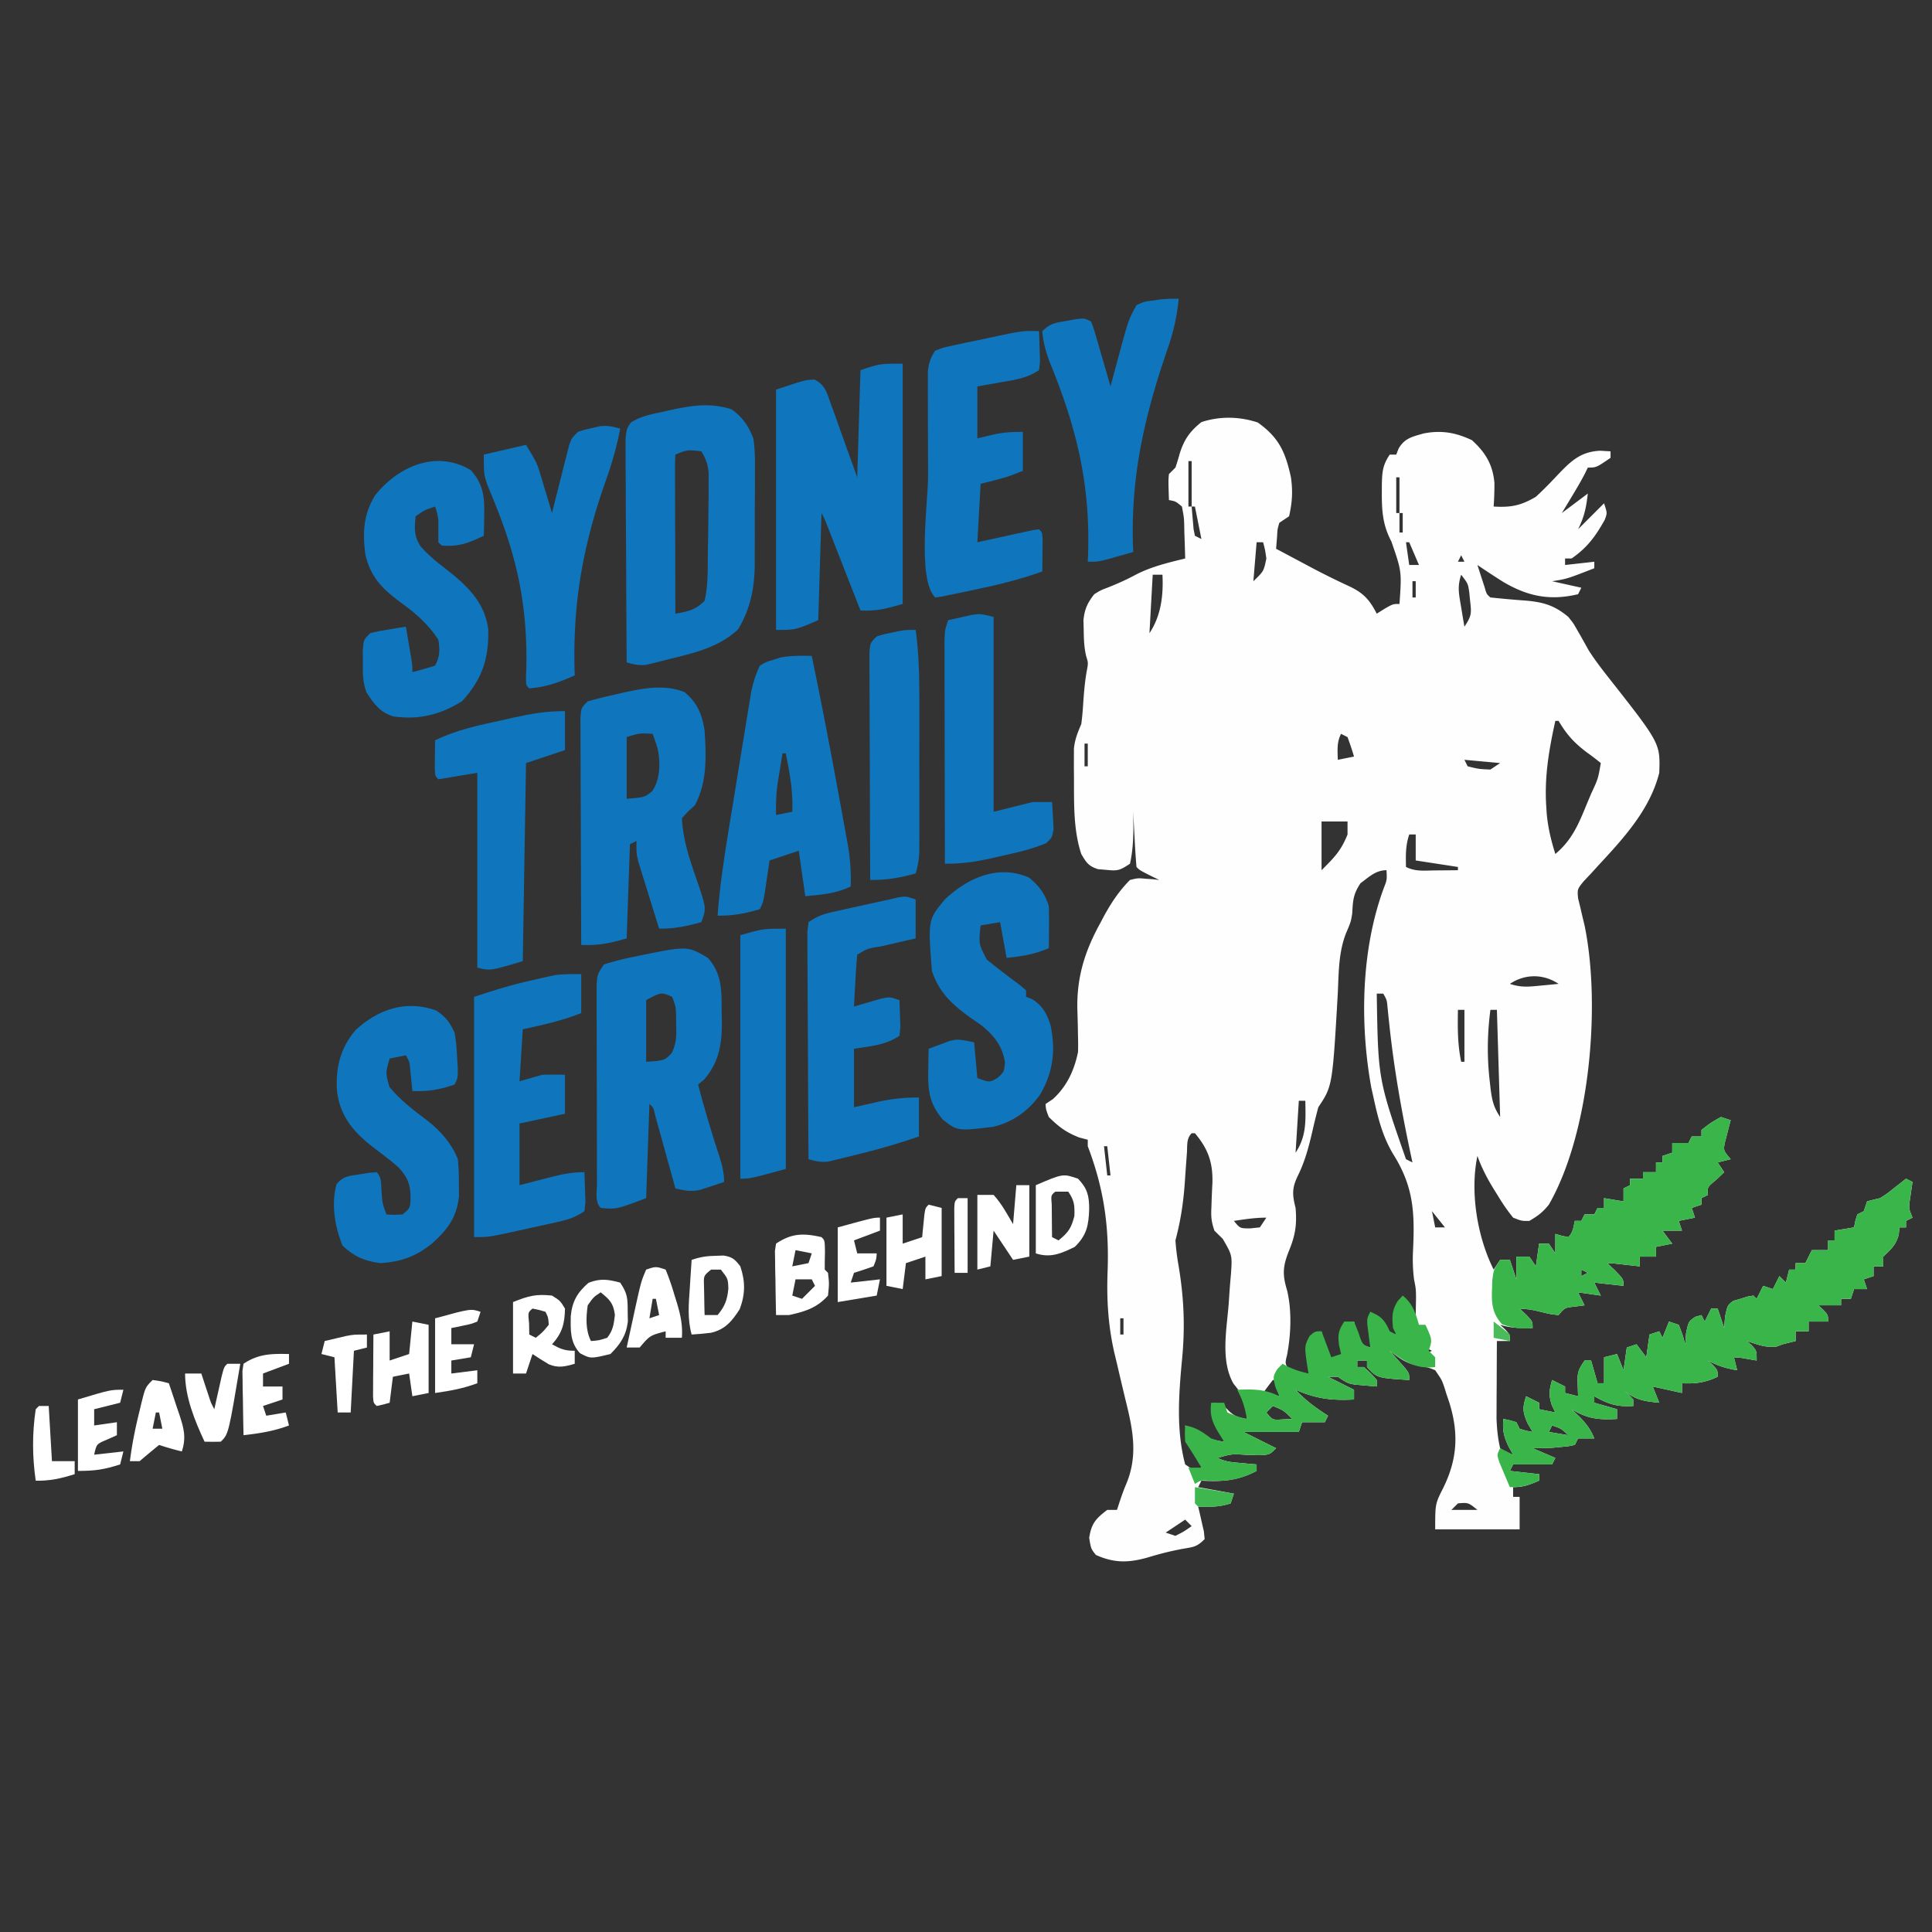 <?xml version="1.0" encoding="UTF-8"?>
<svg data-bbox="10.186 92 578.814 388.858" height="595" width="595" xmlns="http://www.w3.org/2000/svg" data-type="color">
    <rect width="100%" height="100%" fill="#333333" stroke="none"/>
    <g>
        <path fill="#FEFEFE" d="M387.375 130.125c6.512 4.652 8.498 9.117 10.188 16.824.628 4.383.414 7.725-.563 12.051l-3 2c-.577 1.964-.577 1.964-.687 4.125L393 169l5.538 2.946q2.346 1.246 4.687 2.497a234 234 0 0 0 12.587 6.244c4.217 2.055 6.061 4.156 8.188 8.313l2.375-1.5C429 186 429 186 431 186c.704-9.985.704-9.985-2.5-19.25-2.714-5.136-2.965-9.557-2.937-15.25l.007-2.396c.1-3.843.257-5.844 2.43-9.104h2l.746-1.887c1.92-3.235 4.258-3.616 7.746-4.636 5.465-1.039 9.823-.272 14.82 2.085 4.157 3.77 6.43 7.521 6.93 13.18A95 95 0 0 1 460 156c5.344.32 8.4-.287 13-3 2.43-2.237 4.686-4.565 6.943-6.973 4.024-4.2 6.945-6.923 12.87-7.214L496 139v2c-4.385 3-4.385 3-7 3l-.805 1.672c-1.334 2.598-2.808 5.08-4.32 7.578l-1.633 2.703L481 158l8-6c-.494 4.278-1.048 7.096-3 11l8-8c1 3 1 3 .215 5.086-2.832 5.074-5.407 8.602-10.215 11.914h-2v2l9-1v2c-8.429 3.286-8.429 3.286-13 4l9 2-1 2c-8.68 2.061-15.451.668-23.004-3.762-2.7-1.7-5.36-3.44-7.996-5.238q.714 2.22 1.438 4.438l.808 2.496c.576 2.028.576 2.028 1.754 3.066 3.705.382 7.408.721 11.123.986 5.3.49 8.677 1.486 12.877 5.014 1.574 1.965 1.574 1.965 2.688 3.938l1.136 1.964q1.217 2.17 2.426 4.344c1.94 3.052 4.098 5.84 6.333 8.68C511.329 228.945 511.329 228.945 511 238c-2.854 11.398-11.118 20.317-18.922 28.71L490 269l-2.309 2.45c-1.94 2.413-1.94 2.413-1.68 5.234.224.908.447 1.817.676 2.753l.637 2.747L488 285c5.058 24.484 1.703 63.89-11 86-1.918 2.374-3.299 3.401-6 5-2.398.035-2.398.035-5-1a57 57 0 0 1-4.687-6.75l-1.182-1.883c-2.07-3.355-3.8-6.638-5.131-10.367-2.318 11.083-.072 24.857 5 35l2-3h3l2 6v-7h4l2 3 1-7h3l2 3v-6l1.938.563L483 381c1.448-1.448 1.557-3.04 2-5h2l1-2h3l1-2h2v-3l6 1v-4l2-1v-2h4v-2h4v-3h2v-2l3-1v-3h5l1-2h3v-2c2.813-2.187 2.813-2.187 6-4l3 1-.508 1.863-.617 2.45-.633 2.425c-.516 2.544-.516 2.544 1.758 5.262l-4 1 2 3-2.5 2.375c-2.73 2.262-2.73 2.262-2.5 4.625l-2 1v2l-3 1 1 3-5 1 1 3h-6l3 4-5 1v3h-5v3l-1.934-.219-2.503-.281-2.497-.281c-1.53-.164-1.53-.164-3.066-.219l2.5 2.375C500 394 500 394 500 396l-9-1 2 4-7-1 2 4-2.875.375c-3.212.342-3.212.342-5.125 2.625-2.312-.242-2.312-.242-5-.875-3.469-.838-3.469-.838-7-1.125l2 1.875c2 2.125 2 2.125 2 4.125-3.522.08-6.62.04-10-1l1.5 1.375C465 411 465 411 465 413h-4c-.03 4.375-.047 8.75-.062 13.125l-.026 3.75-.01 3.633-.016 3.332c.114 3.162.398 6.077 1.114 9.16 1.952 1.436 1.952 1.436 4 2l-1.5-2.687c-1.444-3.189-1.802-4.895-1.5-8.313 1.938.375 1.938.375 4 1l1 2c2.025.652 2.025.652 4 1l-1.562-2.687c-1.525-3.513-1.587-4.76-.438-8.313l4 2v2l5 1-1.062-2.187c-1.042-3.125-.829-4.695.062-7.813l4 2v2l4 1-.125-3.812c-.114-3.479.066-4.1 2.125-7.188h2l2 7h2v-8l4-1 2 5 1-7 3-1 3 4 1-7 3-1 1 2 2-5 3 1c1.188 3.063 1.188 3.063 2 6l.25-3.375c.75-3.625.75-3.625 2.813-5.062L524 405l1 2 2-4h2l2 6 .25-3.375c.75-3.625.75-3.625 2.563-5L536 400l2.188-.687L540 399l1 1 2-4 3 1 2-4 2 2 1-4h2v-2h3l2-4h5v-3h2v-3l6-1 .375-1.937L572 374l2-1 1-3a93 93 0 0 1 4-1c2.177-1.392 2.177-1.392 4.25-3.062l2.14-1.66L587 363l2 1-.879 5.957c-.26 2.246-.26 2.246.879 5.043l-2 1v2h-2l-.25 2.25c-.894 3.28-2.349 4.426-4.75 6.75v3h-3v3l-3 1 1 3h-4l-1 3h-3v2h-7l1.5 1.375C563 405 563 405 563 407h-6v3h-4v3l-4 1-1.812.688c-3.329.475-6.039-.658-9.188-1.688l1.5 1.313C541 416 541 416 541 419l-2.937-.5c-2.023-.36-2.023-.36-4.063-.5l1 4c-3.344-.557-6.033-1.352-9-3l1.5 1.375C529 422 529 422 529 424c-3.83 1.802-6.781 2.196-11 2v3l-9-2 2 5c-4.557-.438-7.577-.85-11-4 1.5 1.375 1.5 1.375 3 3v2c-4.877.348-7.77-.583-12-3v2l7 2v3c-5.673.293-8.99.006-14-3l2.375 2.25c2.19 2.294 3.452 3.872 4.625 6.75h-5l-1 2c-1.926.414-1.926.414-4.312.625l-2.364.227c-2.104.134-4.215.148-6.324.148l7 3-1 2h-12l-1 2 9 1v2c-2.906 1.257-4.796 2-8 2v3h2v10h-26c0-7.847 0-7.847 2.438-12.687 4.457-8.979 4.88-17.1 1.804-26.703l-.742-2.173-.662-2.13c-.782-2.31-.782-2.31-2.838-5.307-2.031-.898-3.836-1.309-6.031-1.616-3.236-.63-5.362-2.429-7.969-4.384l1.313 1.46c.556.633 1.113 1.264 1.687 1.915l1.688 1.898C434 423 434 423 434 425c-9.883-.612-9.883-.612-13-4v-2h-3v2h2c2.125 1.875 2.125 1.875 4 4v2a340 340 0 0 1-4.312-.375c-.801-.07-1.602-.14-2.426-.21C415 426 415 426 412 424h-3l8 4v3c-6.802.376-11.757-.225-18-3 3.023 3.255 6.257 5.618 10 8l-1 2h-7l-1 3h-17l10 5c-2 2-2 2-5.187 2.16l-3.813-.098c-4.664-.314-4.664-.314-9 .938 2.434 1.217 4.418 1.32 7.125 1.563l2.758.253L387 451v2c-5.825 3.039-10.482 3.354-17 3l-1 2 11 2-1 3c-3.473 1.158-6.36 1.069-10 1l.508 2.117.617 2.758.633 2.742L371 474c-2.327 2.327-3.266 2.405-6.437 2.938-3.834.685-7.466 1.607-11.188 2.75-5.844 1.628-10.219 1.732-15.875-.813-1.5-1.875-1.5-1.875-2.062-5.25.694-4.479 2.01-5.9 5.562-8.625h3l.813-2.5c.612-1.806 1.235-3.612 1.988-5.363 3.722-8.803 2.13-16.726-.113-25.762-.916-3.787-1.808-7.58-2.688-11.375l-.844-3.502c-1.918-8.558-2.372-16.42-2.04-25.167.485-13.779-1.183-25.382-6.116-38.331v-2l-2.625-.687c-4.092-1.592-6.238-3.249-9.375-6.313-.875-2.312-.875-2.312-1-4l2.25-1.5c4.303-3.912 6.579-8.826 7.75-14.5a84 84 0 0 0-.008-4.852l-.05-2.832a668 668 0 0 0-.157-5.812c-.147-9.796 2.388-17.74 7.09-26.254l.988-1.879c2.295-4.24 4.736-7.933 8.137-11.371 2.457-.586 2.457-.586 4.813-.375l2.394.164L357 271l-2.937-1.437C351 268 351 268 350 267a254 254 0 0 1-.562-8.562l-.131-2.444A1763 1763 0 0 1 349 250c.01.62.02 1.238.032 1.876.067 4.793.023 9.424-1.032 14.124-3.236 2.158-3.836 2.254-7.5 1.875l-2.344-.195c-2.893-.912-3.657-2.076-5.156-4.68-2.519-7.61-2.204-16.017-2.25-23.937l-.028-3.053.012-2.912.007-2.61c.29-2.79 1.162-4.917 2.259-7.488.258-1.95.443-3.911.563-5.875.23-3.412.486-6.754 1.062-10.125.538-2.822.538-2.822-.086-4.816-.677-2.744-.746-5.297-.789-8.121l-.078-3.09c.381-3.456 1.204-5.236 3.328-7.973 1.98-1.223 1.98-1.223 4.188-2.062 3.004-1.2 5.846-2.454 8.687-4 4.794-2.456 9.913-3.673 15.125-4.938-.06-2.627-.147-5.25-.25-7.875l-.043-2.262c-.067-2.434-.067-2.434-.707-5.863-1.906-1.603-1.906-1.603-4-2-.195-6.055-.195-6.055 0-8l2-2a75 75 0 0 0 1.313-4.312c1.37-4.32 3.087-6.808 6.687-9.688 5.637-1.879 11.758-1.747 17.375.125M366 142v14h1v-14zm64 5v11h1v-11zm-63 9q.172 2.22.375 4.438c.07.823.14 1.647.21 2.496L368 165l2 1-2-10zm64 2v6h1v-6zm1 6 1 3Zm-45 3-1 12c3.201-3.075 3.201-3.075 4-7-.386-2.681-.386-2.681-1-5zm46 0 1 7h3l-3-7zm17 4-1 2h2zm-95 6-1 18c3.568-5.352 4.327-11.63 4-18zm95 0c-1.226 3.678-.703 5.882-.062 9.688l.59 3.574L451 193c2.257-3.385 2.188-4.126 1.75-8l-.266-2.625c-.38-2.628-.38-2.628-2.484-5.375m-15 2v5h1v-5zm-16 9 1 2Zm-82 1 1 2Zm84 2 1 2Zm1 2 1 2Zm-69 2 1 2Zm126 27c-1.941 8.763-3.381 17.124-2.812 26.125l.128 2.076c.371 4.504 1.332 8.516 2.684 12.799 5.223-4.351 7.282-9.477 9.813-15.687l1.232-2.917c2.123-4.55 2.123-4.55 2.955-9.396a76 76 0 0 0-4.25-3.25c-3.926-2.945-6.29-5.547-8.75-9.75zm-64 1 1 2Zm-2 3c-1.354 2.709-1.065 5.01-1 8l5-1a101 101 0 0 0-2-6zm4 0 1 2Zm-82 1 1 2Zm-1 2v7h1v-7zm117 5 1 2c3.391.842 3.391.842 7 1l3-2zm-72 12 4 1Zm28 7v15c4.044-4.044 5.972-5.983 8-11v-4zm27 4c-1.158 3.473-1.069 6.36-1 10 3.003 1.502 5.79 1.093 9.125 1.063l3.883-.028L449 268v-1l-13-2v-8zm-15 15c-2.293 3.44-2.335 5.36-2.559 9.355C416 284 416 284 414.527 287.43c-2.322 5.947-2.23 12.198-2.527 18.507-1.647 28.533-1.647 28.533-6 35.063a196 196 0 0 0-1.875 7.625c-1.107 4.743-2.265 9.11-4.437 13.5-1.811 3.727-1.73 5.791-.688 9.875.448 5.286-.09 8.53-2.125 13.438-1.86 4.746-1.928 7.244-.465 12.039 1.469 6.282 1.163 13.483-.027 19.796-.713 2.839-.713 2.839 1.305 5.164 2.156 1.852 2.156 1.852 4.457 1.16L404 423l-.36-1.828c-.393-2.438-.687-4.701-.64-7.172 1.938-2.562 1.938-2.562 4-4l.375 2.813c.44 3.326.44 3.326 2.625 6.187l4-1-.562-3.312C413 411 413 411 414 408l3-1 .813 3.438L419 414l3 1v-11c2.335 2.257 4.187 4.28 6 7h2l-.187-3.812c-.021-3.91-.021-3.91 1.687-6.188l1.5-1 2 5h1l.063-3.562.035-2.004c-.05-2.556-.05-2.556-.63-5.524-.383-3.205-.446-5.903-.284-9.098.554-11.62.087-19.519-6.145-29.406-3.278-5.477-4.692-11.21-6.039-17.406l-.68-3.04c-3.582-19.775-3.134-42.628 3.875-61.534.962-2.475.962-2.475.805-5.426-3.332 0-5.38 2.09-8 4m48 11 4 1Zm-2 20c3.427 1.142 5.611.909 9.188.563l3.292-.31L480 303c-4.646-3.097-10.298-3.135-15 0m-41 3c.414 26.35.414 26.35 9 51l2 1-.411-1.898c-2.87-13.386-5.232-26.685-6.688-40.303l-.323-3.014-.268-2.66c-.204-2.174-.204-2.174-1.31-4.125zm25 5c-.097 5.447-.129 10.639 1 16h1v-16zm10 0c-.972 7.552-1.066 14.581-.187 22.125l.249 2.224c.458 3.558.916 5.618 2.938 8.651l-1-33zm-11 20 1 2Zm1 3 1 3Zm1 3 1 4Zm-50 2-1 16c3.427-5.14 3.102-10.008 3-16zm51 5 1 2Zm-84 5c-1.668 1.668-1.306 3.772-1.465 6.066l-.236 3.163q-.234 3.292-.461 6.585c-.45 5.975-1.298 11.405-2.838 17.186a75 75 0 0 0 1 8c1.655 9.987 2.009 18.943 1 29-.985 10.69-1.793 21.497 1 32l3 2 2-1c-.444-2.487-.936-3.917-2.5-5.937-1.717-2.362-2.102-4.2-2.5-7.063l3.188 1.938c2.92 1.68 5.43 2.652 8.812 3.062-.613-2.962-1.254-4.38-3-7-.125-2.687-.125-2.687 0-5 3 1 3 1 4.438 2.5 1.814 1.742 3.118 2.079 5.562 2.5v-2l2-1h-2l-.75-2.062c-1.167-3.058-1.167-3.058-3.375-5.813-4.076-7.107-2.05-16.902-1.46-24.781l.196-2.959q.198-2.901.472-5.795c.421-6.01.421-6.01-2.509-11.055L374 379c-.947-2.842-1.07-4.263-.922-7.168l.078-2.459q.093-2.532.235-5.062c.158-6.298-1.303-10.454-5.391-15.311zm-27 4 1 9h1l-1-9zm58 3 1 2Zm43 17 1 5h3zm-61 3c1.887 2.307 1.887 2.307 5 2.313l3-.313 2-3c-3.411 0-6.63.491-10 1m105 7 1 2Zm-140 3 1 2Zm135 2 1 2Zm7 3v2l2-1zm-46 8 1 3Zm1 4 1 4Zm-6 2 1 3Zm-91 1v5h1v-5zm98 1 1 4Zm82 3 1 3Zm-81 1 1 3Zm-98 1 1 4Zm91 2 2 3 2-1zm8 1 1 3Zm-98 2 1 3Zm99 2 1 2Zm-98 3 1 2Zm44 3a125 125 0 0 0-3 4l5 1-1-5zm0 8-2 2c1.898 2.35 1.898 2.35 5.125 2.125L398 437c-2.71-2.673-2.71-2.673-6-4m86 6-1 2 6 1c-2.263-2.079-2.263-2.079-5-3m-29 24-2 2h8c-2.815-2.277-2.815-2.277-6-2m-84 5-6 4 3 1c2.677-1.372 2.677-1.372 5-3z" data-color="1"/>
        <path fill="#0F75BC" d="M278 112v74c-5.216 1.49-7.928 2.247-13 2l-.994-2.539a22166 22166 0 0 0-5.23-13.347l-2.272-5.794-1.38-3.523c-1.038-2.693-1.038-2.693-2.124-4.797l-1 33c-7 3-7 3-13 3v-74c9-3 9-3 11.882-3.09 3.325 1.711 3.77 4.076 5.013 7.531l1.315 3.561 1.603 4.56L264 147l1-33c6-2 6-2 13-2" data-color="2"/>
        <path fill="#0F75BC" d="M218 295c4.613 5.126 4.21 10.701 4.25 17.25l.063 2.488c.043 6.83-.907 12.512-5.5 17.762L215 334c1.897 7.279 4.041 14.454 6.374 21.604.936 2.92 1.626 5.309 1.626 8.396a303 303 0 0 1-4.687 1.563l-2.637.878c-2.942.615-4.781.223-7.676-.441l-.627-2.28a6804 6804 0 0 0-2.81-10.158l-.987-3.587-.947-3.409-.873-3.158c-.53-2.335-.53-2.335-1.756-3.408l-1 29c-9.239 3.465-9.239 3.465-14 3-1.877-1.877-1.138-5.084-1.145-7.583l-.01-2.085q-.013-3.428-.013-6.855l-.01-4.75q-.009-4.986-.007-9.972c0-4.263-.014-8.526-.031-12.789q-.015-4.907-.013-9.815 0-2.358-.013-4.715c-.01-2.198-.007-4.396 0-6.594l-.005-3.793C184 300 184 300 186 297a89 89 0 0 1 8.5-2.187l2.465-.524c14.78-2.992 14.78-2.992 21.035.711m-19 13v19c5.66-.388 5.66-.388 7.86-2.684 1.454-2.953 1.471-5.098 1.39-8.378-.015-1.043-.03-2.086-.047-3.16-.095-2.863-.095-2.863-1.203-5.778-3.362-1.48-3.362-1.48-8 1" data-color="2"/>
        <path fill="#0F75BC" d="M225.313 126.063c3.393 2.446 5.2 5.086 6.688 8.937.549 3.558.537 7.055.496 10.649l.004 3.066a713 713 0 0 1-.034 6.4c-.029 3.243-.02 6.485-.008 9.73q-.009 3.12-.025 6.241l.009 2.908c-.1 7.286-1.353 13.525-5.13 19.819-5.676 5.37-13.14 7.21-20.562 9l-2.68.693-2.586.639-2.321.574c-2.36.307-3.893-.088-6.163-.719q-.106-14.003-.156-28.007-.022-6.503-.07-13.004-.048-6.274-.06-12.547a720 720 0 0 0-.032-4.79 648 648 0 0 1-.023-6.702l-.02-3.855c.36-3.095.36-3.095 1.65-4.956 2.97-1.978 6.398-2.57 9.835-3.326l2.322-.522c6.608-1.419 12.261-2.347 18.866-.228M208.001 140a73 73 0 0 0-.114 4.612v2.973l.016 3.232.004 3.291q.01 5.227.031 10.455l.014 7.068q.016 8.685.048 17.37c3.78-.683 6.279-1.156 9-4 1.133-4.879.921-10.003 1-15l.063-3.283c.06-3.635.097-7.27.125-10.905l.04-3.62.003-3.423.012-3.075c-.246-2.729-.843-4.366-2.243-6.695-4.323-.503-4.323-.503-8 1" data-color="2"/>
        <path fill="#0F75BC" d="M210.875 213.188c3.944 3.364 5.33 6.797 6.125 11.813.495 7.883.834 15.858-3 23l-2.25 2.062-1.75 1.938c.397 7.15 2.653 13.483 5.004 20.197 2.515 7.516 2.515 7.516.996 11.803-4.548 1.233-8.281 2.054-13 2a2976 2976 0 0 1-3.5-11.25l-1.012-3.223-.957-3.106-.888-2.856C196 263 196 263 196 259l-2 1-1 29c-5.476 1.564-8.576 2.22-14 2q-.07-14.226-.104-28.45-.014-6.606-.047-13.21-.032-6.371-.039-12.741-.004-2.435-.021-4.869a964 964 0 0 1-.016-6.802l-.014-3.917C179 218 179 218 181 216a147 147 0 0 1 8.563-2.125l2.345-.55c6.256-1.386 12.899-2.644 18.967-.137M193 227.001v19c5.542-.474 5.542-.474 7.824-2.297 2.53-3.664 2.565-8.569 1.785-12.848-.467-1.64-1.029-3.252-1.609-4.856-4.14-.21-4.14-.21-8 1" data-color="2"/>
        <path fill="#39B54A" d="m587 363 2 1-.879 5.957c-.26 2.246-.26 2.246.879 5.043l-2 1v2h-2l-.25 2.25c-.894 3.28-2.349 4.426-4.75 6.75v3h-3v3l-3 1 1 3h-4l-1 3h-3v2h-7l1.5 1.375C563 405 563 405 563 407h-6v3h-4v3l-4 1-1.812.688c-3.329.475-6.039-.658-9.188-1.688l1.5 1.313C541 416 541 416 541 419l-2.937-.5c-2.023-.36-2.023-.36-4.063-.5l1 4c-3.344-.557-6.033-1.352-9-3l1.5 1.375C529 422 529 422 529 424c-3.83 1.802-6.781 2.196-11 2v3l-9-2 2 5c-4.557-.438-7.577-.85-11-4 1.5 1.375 1.5 1.375 3 3v2c-4.877.348-7.77-.583-12-3v2l7 2v3c-5.673.293-8.99.006-14-3l2.375 2.25c2.19 2.294 3.452 3.872 4.625 6.75h-5l-1 2c-1.926.414-1.926.414-4.312.625l-2.364.227c-2.104.134-4.215.148-6.324.148l7 3-1 2h-12l-1 2 9 1v2c-3.371 1.498-5.204 2-9 2a519 519 0 0 1-2.062-4.875l-1.16-2.742C461 448 461 448 462 446l4 2-1.5-2.687c-1.444-3.189-1.802-4.895-1.5-8.313 1.938.375 1.938.375 4 1l1 2c2.025.652 2.025.652 4 1l-1.562-2.687c-1.525-3.513-1.587-4.76-.438-8.313l4 2v2l5 1-1.062-2.187c-1.042-3.125-.829-4.695.062-7.813l4 2v2l4 1-.125-3.812c-.114-3.479.066-4.1 2.125-7.188h2l2 7h2v-8l4-1 2 5 1-7 3-1 3 4 1-7 3-1 1 2 2-5 3 1c1.188 3.063 1.188 3.063 2 6l.25-3.375c.75-3.625.75-3.625 2.813-5.062L524 405l1 2 2-4h2l2 6 .25-3.375c.75-3.625.75-3.625 2.563-5L536 400l2.188-.687L540 399l1 1 2-4 3 1 2-4 2 2 1-4h2v-2h3l2-4h5v-3h2v-3l6-1 .375-1.937L572 374l2-1 1-3a93 93 0 0 1 4-1c2.177-1.392 2.177-1.392 4.25-3.062l2.14-1.66zm-62 47 1 3Zm-47 29-1 2 6 1c-2.263-2.079-2.263-2.079-5-3" data-color="3"/>
        <path fill="#0F75BC" d="M144.938 144.75c3.97 4.33 4.303 8.32 4.188 14.063l-.055 3.519L149 165c-4.58 2.198-7.81 3.494-13 3l-1-1v-7c-.429-2.31-.429-2.31-1-4-3.25 1.088-3.25 1.088-6 3-.377 3.92-.557 6.192 1.714 9.492 2.244 2.462 4.501 4.386 7.16 6.383 6.59 5.16 12.331 10.214 13.497 18.887.207 9.117-1.871 15.412-8.059 22.176-6.678 4.157-13.277 5.826-21.113 4.707-4.106-1.204-6.078-3.903-8.309-7.368-1.245-3.183-1.155-5.995-1.14-9.402l-.016-3.758C112 197 112 197 114 195c2.602-.633 2.602-.633 5.625-1.125l3.04-.508L125 193q.504 2.937 1 5.875l.563 3.305C127 205 127 205 127 207c2.352-.599 4.686-1.27 7-2 1.51-3.018 1.5-4.623 1-8-2.937-4.496-6.734-7.936-11.062-11.062-5.854-4.252-9.822-7.99-11.438-15.25-.861-6.7-.575-12.33 3.036-18.172 7.125-8.955 18.888-14.03 29.402-7.766" data-color="2"/>
        <path fill="#0F75BC" d="M316.875 270.25c3.19 2.627 4.817 4.827 6.125 8.75.07 2.228.085 4.458.063 6.688l-.028 3.574L323 292c-4.437 1.911-8.223 2.514-13 3l-2-11-6 1c-.61 5.705-.61 5.705 1.938 10.563a368 368 0 0 0 5.398 4.226l2.476 1.899 2.395 1.761L316 305v2l1.813.688c3.229 1.937 4.664 4.584 5.746 8.156 1.575 7.697.788 14.15-3.075 20.996-3.498 5.091-8.42 8.697-14.484 10.16-11.075 1.356-11.075 1.356-15.625-2.187-4.154-4.92-4.62-8.755-4.5-15.125l.055-3.801L286 323c1.39-.536 2.787-1.053 4.188-1.562l2.355-.88C295 320 295 320 300 321l1 11c3.78 1.394 3.78 1.394 6.25-.062 1.993-1.863 1.993-1.863 2.25-4.75-.804-5.125-3.357-8.26-7.34-11.497l-3.098-2.128c-5.725-4.14-9.777-7.708-12.062-14.563-1.22-15.731-1.22-15.731 4-22 7.024-6.665 16.446-10.85 25.875-6.75" data-color="2"/>
        <path fill="#0F75BC" d="M134.313 311.188c3.082 2.078 4.07 3.486 5.688 6.813.546 3.48.546 3.48.75 7.187l.234 3.73C141 332 141 332 140 334c-4.454 1.573-8.286 2.23-13 2l-.183-1.898-.254-2.476-.246-2.461c-.207-2.207-.207-2.207-1.317-4.165l-5 1c-1.293 4.458-1.293 4.458-.046 8.778 3.445 4.174 7.623 7.293 11.93 10.527 3.95 3.163 7.263 6.939 9.117 11.695.3 3.461.3 3.461.312 7.375.017 1.287.034 2.573.05 3.899-.638 6.557-3.517 10.444-8.363 14.726-4.89 3.981-9.746 5.69-16 6-4.783-.649-7.996-2.046-11.5-5.375-2.389-5.774-3.56-12.811-1.855-18.94 1.992-2.475 3.83-2.534 6.918-2.997l3.004-.488L116 361c1.644 1.644 1.32 3.68 1.5 5.938.253 3.668.253 3.668 1.5 7.063 2.417.166 2.417.166 5 0 2.39-1.977 2.39-1.977 2.438-5.75-.122-3.767-1.09-5.963-3.75-8.758-2.703-2.39-5.592-4.527-8.469-6.703-5.82-4.693-9.635-9.468-10.469-17.07-.35-7.101 1.082-13.046 5.793-18.509 6.956-6.462 15.608-9.308 24.77-6.023" data-color="2"/>
        <path fill="#0F75BC" d="M250 202c2.968 14.299 5.722 28.635 8.335 43.002q.475 2.613.958 5.225c.457 2.478.905 4.957 1.352 7.437l.415 2.236c.787 4.439 1.068 8.591.94 13.1-4.606 2.229-8.961 2.549-14 3l-2-14-9 3-.402 2.773-.536 3.602-.527 3.586C235 278 235 278 234 280c-4.554 1.366-8.253 2.046-13 2 .628-8.496 1.834-16.84 3.215-25.242l.654-4.02q.68-4.178 1.369-8.355.877-5.34 1.738-10.682.67-4.137 1.351-8.272.478-2.921.947-5.844l.597-3.592.516-3.15c.606-2.812 1.374-5.249 2.613-7.843 1.918-1.145 1.918-1.145 4.188-1.812l2.23-.708c3.225-.6 6.31-.556 9.582-.48m-9 30q-.508 3.061-1 6.125l-.562 3.445c-.408 3.191-.516 6.218-.438 9.43l5-1c.276-6.201-.771-11.932-2-18z" data-color="2"/>
        <path fill="#0F75BC" d="M320 102c.08 1.958.14 3.916.188 5.875l.105 3.305L320 114c-3.607 2.405-7.008 2.909-11.187 3.625L301 119v16l4.188-1c3.524-.842 6.06-1 9.812-1v12c-5 2-5 2-13 4l-1 18 4.121-.91 5.317-1.153 2.72-.603 2.588-.557 2.396-.523L320 163c1 1 1 1 1.098 3.723l-.036 3.34-.027 3.347L321 176c-7.076 2.527-14.143 4.245-21.5 5.75l-3.32.707-3.149.652-2.857.593L288 184c-5.601-5.601-2.175-29.727-2.186-37.03v-3.808c-.002-3.879-.02-7.758-.039-11.637q-.005-3.705-.005-7.412l-.022-3.506.01-3.25-.005-2.85c.263-2.67.766-4.28 2.247-6.507 2.626-1.005 2.626-1.005 5.926-1.703l3.603-.781 3.784-.766 3.748-.812c9.966-2.111 9.966-2.111 14.939-1.938" data-color="2"/>
        <path fill="#0F75BC" d="M179 300v12c-5.95 2.38-11.746 3.61-18 5l-1 16 7-2c2.332-.074 4.669-.095 7 0v12l-14 3v19c5.087-1.311 5.087-1.311 10.17-2.633 3.42-.867 6.283-1.367 9.83-1.367.08 1.958.14 3.916.188 5.875l.105 3.305L180 373c-3.177 2.118-5.358 2.69-9.059 3.508l-3.607.8-3.772.817-3.76.84C150.535 381 150.535 381 146 381v-74c6.169-2.056 11.907-3.811 18.188-5.187l2.326-.538 2.279-.505 2.016-.45c2.704-.395 5.459-.32 8.191-.32" data-color="2"/>
        <path fill="#0F75BC" d="M282 277v12l-3.684.84-4.753 1.098-2.432.552c-3.88.607-3.88.607-7.131 2.51a226 226 0 0 0-.562 8.063l-.131 2.298q-.159 2.82-.307 5.639l2.3-.691 3.012-.872 2.989-.878C274 307 274 307 277 308c.08 1.79.14 3.583.188 5.375l.105 3.023L277 319c-4.416 2.944-8.776 3.14-14 4v18l6.625-1.5c4.752-1.076 8.422-1.5 13.375-1.5v12c-6.54 2.271-13.082 4.135-19.812 5.75l-2.811.707-2.709.652-2.429.593c-2.406.32-3.927-.057-6.239-.702q-.106-14.225-.155-28.45-.022-6.606-.071-13.21-.048-6.37-.059-12.741a746 746 0 0 0-.032-4.868 668 668 0 0 1-.024-6.803l-.02-3.916L249 284c2.91-1.94 4.59-2.518 7.93-3.254l2.91-.65 3.035-.659c.994-.22 1.988-.442 3.012-.67 2.702-.598 5.406-1.19 8.113-1.767l2.637-.633C279 276 279 276 282 277" data-color="2"/>
        <path fill="#0F75BC" d="M191 132c-1.057 5.666-2.632 10.987-4.566 16.41-7.116 20.246-10.18 38.105-9.434 59.59-4.777 2.13-8.697 3.576-14 4-1-1-1-1-1.015-3.42l.12-3.264c.287-17.6-2.421-31.864-8.887-48.269l-.828-2.105a424 424 0 0 0-2.304-5.632C149 146 149 146 149 140l13-3c3.375 5.625 3.375 5.625 4.387 8.988l.654 2.139.647 2.185.681 2.245q.823 2.719 1.631 5.443l.519-2.08c.778-3.1 1.567-6.197 2.356-9.295l.816-3.273.801-3.125.73-2.889C176 135 176 135 178 133c2.023-.668 2.023-.668 4.375-1.187l2.336-.543c2.418-.285 3.97.084 6.289.73" data-color="2"/>
        <path fill="#0F75BC" d="M363 92c-.55 5.782-1.743 10.766-3.687 16.223C352.163 129.212 348.015 147.76 349 170q-2.654.757-5.312 1.5l-2.989.844C338 173 338 173 335 173l.099-2.306c.695-21.829-3.632-39.256-11.9-59.384-1.147-3.166-1.94-5.953-2.199-9.31 2.495-2.495 4.06-2.585 7.5-3.187l2.969-.543C334 98 334 98 336 99c.778 1.95.778 1.95 1.508 4.473l.8 2.724.817 2.865.84 2.877A1267 1267 0 0 1 342 119l.988-3.691 1.325-4.871.646-2.424C347.588 98.4 347.588 98.4 350 94c2.375-1.121 2.375-1.121 5-1.437l2.625-.372C360 92 360 92 363 92" data-color="2"/>
        <path fill="#39B54A" d="m530 344 3 1-.508 1.863-.617 2.45-.633 2.425c-.516 2.544-.516 2.544 1.758 5.262l-4 1 2 3-2.5 2.375c-2.73 2.262-2.73 2.262-2.5 4.625l-2 1v2l-3 1 1 3-5 1 1 3h-6l3 4-5 1v3h-5v3l-1.934-.219-2.503-.281-2.497-.281c-1.53-.164-1.53-.164-3.066-.219l2.5 2.375C500 394 500 394 500 396l-9-1 2 4-7-1 2 4-2.875.375c-3.212.342-3.212.342-5.125 2.625-2.312-.242-2.312-.242-5-.875-3.469-.838-3.469-.838-7-1.125l2 1.875c2 2.125 2 2.125 2 4.125-3.535.337-5.993.002-9.375-1.125-3.876-4.245-3.171-8.095-3.031-13.66C460 391 460 391 462 388h3l2 6v-7h4l2 3 1-7h3l2 3v-6l1.938.563L483 381c1.448-1.448 1.557-3.04 2-5h2l1-2h3l1-2h2v-3l6 1v-4l2-1v-2h4v-2h4v-3h2v-2l3-1v-3h5l1-2h3v-2c2.813-2.187 2.813-2.187 6-4m-45 39 1 2Zm-5 5 1 2Zm7 3v2l2-1z" data-color="3"/>
        <path fill="#0F75BC" d="M174 219v12l-12 4-1 61c-10 3-10 3-14 2v-60l-12 2c-1-1-1-1-1.098-3.504l.036-3.059.027-3.066L134 228c6.576-3.225 13.433-4.64 20.563-6.187l3.654-.827C163.72 219.774 168.304 219 174 219" data-color="2"/>
        <path fill="#0F75BC" d="M306 190v60l12-3h6c.135 1.769.232 3.54.313 5.313l.175 2.988C324 258 324 258 322.164 259.688c-4.585 1.902-9.26 2.946-14.101 4l-2.96.681c-4.837 1.08-9.133 1.676-14.103 1.631q-.034-14.004-.052-28.007-.007-6.502-.023-13.005-.016-6.273-.02-12.546-.003-2.396-.01-4.79-.01-3.352-.009-6.702l-.006-3.856C291 194 291 194 292 191q2.371-.546 4.75-1.062l2.672-.598C302 189 302 189 306 190" data-color="2"/>
        <path fill="#39B54A" d="M432 399c3.092 2.53 3.91 5.225 5 9h2c2.125 4.625 2.125 4.625 1 8l2 2v3c-5.979.747-9.324-1.677-14-5l1.313 1.46c.556.633 1.113 1.264 1.687 1.915l1.688 1.898C434 423 434 423 434 425c-9.883-.612-9.883-.612-13-4v-2h-3v2h2c2.125 1.875 2.125 1.875 4 4v2a340 340 0 0 1-4.312-.375c-.801-.07-1.602-.14-2.426-.21C415 426 415 426 412 424h-3l8 4v3c-6.802.376-11.757-.225-18-3 3.023 3.255 6.257 5.618 10 8l-1 2h-7l-1 3h-17l10 5c-2 2-2 2-5.187 2.16l-3.813-.098c-4.664-.314-4.664-.314-9 .938 2.434 1.217 4.418 1.32 7.125 1.563l2.758.253L387 451v2c-5.196 2.71-9.015 3.277-14.863 3.008-2.191-.169-2.191-.169-4.137.992l-2-5h4c-1.613-2.712-3.249-5.374-5-8-.125-2.687-.125-2.687 0-5 3.402.608 5.269 1.952 8 4 2.147.705 2.147.705 4 1l-2-3.187c-1.777-3.08-2.438-5.199-2-8.813h4l1 3c3.008 1.225 3.008 1.225 6 2-.557-3.344-1.352-6.033-3-9 4.921-.167 8.503-.248 13 2l-1.187-2.75c-.813-3.25-.813-3.25.562-5.625L395 420l1.75.938c2.099.99 4 1.537 6.25 2.062l-.324-1.828c-.985-6.568-.985-6.568.637-9.735C405 410 405 410 407 410l3 8 3-1-.625-2.75c-.388-3.36-.18-4.49 1.625-7.25h3l1.375 3.438c1.196 3.61 1.196 3.61 3.625 4.562l-.254-1.898-.308-2.477-.317-2.46C421 406 421 406 422 404c3.481 1.393 4.479 2.632 6 6l2 1-1-2c-.303-3.49-.395-5.375 1.5-8.375zm-40 34-2 2c1.898 2.35 1.898 2.35 5.125 2.125L398 437c-2.71-2.673-2.71-2.673-6-4" data-color="3"/>
        <path fill="#0F75BC" d="M282 194c1.062 7.786 1.145 15.45 1.133 23.3l.003 4.104q.002 4.272-.006 8.544-.006 5.469.004 10.938.005 4.225 0 8.45 0 2.994.005 5.989l-.01 3.672-.002 3.229c-.111 2.43-.425 4.456-1.127 6.774-4.908 1.354-8.887 2.049-14 2q-.07-14.225-.104-28.45-.014-6.606-.047-13.21-.032-6.37-.039-12.741-.004-2.434-.021-4.868a964 964 0 0 1-.016-6.803l-.014-3.916C268 198 268 198 270 196c2.059-.633 2.059-.633 4.438-1.125l2.37-.508C279 194 279 194 282 194" data-color="2"/>
        <path fill="#0F75BC" d="M242 286v74c-11 3-11 3-14 3v-75c7-2 7-2 14-2" data-color="2"/>
        <path fill="#FFFFFF" d="M253 381c1 1 1 1 1.063 4.438L254 389v2l1 1c.375 3.313.375 3.313 0 7-3.389 3.8-7.106 4.932-12 6h-4a995 995 0 0 1-.187-10.875l-.077-3.129-.029-2.988-.048-2.761L239 383c4.825-3.217 8.393-3.274 14-2m-8 4-1 5 5-1 1-3zm0 9-1 5 3 1 4-4-1-2z" data-color="4"/>
        <path fill="#FFFFFF" d="M170 399c2.5 1.563 2.5 1.563 4 4-.082 4.62-.857 7.583-4 11 2.647 1.46 3.894 2 7 2v4c-2.926.856-5.082 1.387-7.957.176-1.718-.997-3.385-2.082-5.043-3.176l-2 6h-4v-22c4.73-1.892 7.055-2.54 12-2m-6 4c-1.416 1.184-1.416 1.184-1.062 4.563L163 411l2 1c2.146-1.729 2.146-1.729 4-4-.136-2.219-.136-2.219-1-4-1.946-.59-1.946-.59-4-1" data-color="4"/>
        <path fill="#FFFFFF" d="M313 365h4v22l-5 1-6-9-1 11-4 1v-23h5c2.507 2.74 4.083 5.79 6 9z" data-color="4"/>
        <path fill="#FFFFFF" d="M332 363c2.89 3.028 3.432 5.237 3.438 9.375-.174 4.997-.735 8.013-4.438 11.625-4.175 2.042-7.494 3.502-12 2v-21c8.359-3.582 8.359-3.582 13-2m-7 4c-1.339 1.111-1.339 1.111-1.098 3.941l.036 3.622.027 3.628L324 381l2 1c2.969-2.394 3.935-3.74 4.875-7.5.12-3.364-.021-4.774-1.875-7.5z" data-color="4"/>
        <path fill="#FFFFFF" d="m127 407 5 1v21l-5 1-1-7-5 1-1 8c-1.937.563-1.937.563-4 1-1-1-1-1-1.114-3.041l.016-2.65.01-2.862.025-3.01.014-3.021q.018-3.708.049-7.416l5-1v9l6-2z" data-color="4"/>
        <path fill="#FFFFFF" d="m286 371 4 1v21l-5 1v-7l-6 2-1 8-5-1v-21l5-1v9l6-2 .184-1.934.253-2.503.247-2.497C285 372 285 372 286 371" data-color="4"/>
        <path fill="#FFFFFF" d="m220.5 386.75 2.344-.078c2.702.411 3.512 1.182 5.156 3.328 1.568 4.705 1.549 8.526-.187 13.188-2.37 3.677-4.488 6.298-8.915 7.277-1.958.252-3.928.401-5.898.535-1.326-4.822-.9-9.388-.562-14.312l.158-2.534q.195-3.078.404-6.154c2.76-.92 4.634-1.193 7.5-1.25M219 391c-2.3 1.863-2.3 1.863-2.195 4.82l.07 3.305.055 3.32L217 405h4c2.259-2.743 2.958-4.583 3.313-8.125-.11-3.071-.11-3.071-2.313-5.875z" data-color="4"/>
        <path fill="#FFFFFF" d="M191 395c2.282 3.423 2.297 4.841 2.313 8.875l.05 3.117c-.526 4.354-2.304 6.949-5.363 10.008-6.107 1.47-6.107 1.47-9.375-.25-3.123-3.363-2.903-7.125-2.84-11.465.424-4.507 2.08-7.308 5.465-10.223 3.66-1.414 5.99-1.055 9.75-.062m-6 3c-2.187 1.43-2.187 1.43-4 4-.515 3.764-.721 7.558 1 11 2.445-.188 2.445-.188 5-1 1.809-2.326 2.009-4.07 2.375-7-.457-3.655-1.57-4.721-4.375-7" data-color="4"/>
        <path fill="#FFFFFF" d="M47 425c2.625.375 2.625.375 5 1 .869 2.558 1.72 5.12 2.563 7.688l.748 2.185c1.32 4.07 2.079 6.907.689 11.127a85 85 0 0 1-7-2 318 318 0 0 0-6 5h-3c.662-5.205 1.669-10.223 2.938-15.312l.513-2.167c1.31-5.281 1.31-5.281 3.549-7.521m1 10-1 5h3l-1-5z" data-color="4"/>
        <path fill="#FFFFFF" d="M205 391a79 79 0 0 1 2.688 7.75l.681 2.172c1.146 3.788 1.922 7.076 1.631 11.078h-5v-2c-4.824 1.27-4.824 1.27-8 5h-4q.932-4.313 1.875-8.625l.527-2.45c2.029-9.24 2.029-9.24 3.598-12.925 3-1 3-1 6 0m-4 9-1 6 3-1-1-5z" data-color="4"/>
        <path fill="#FFFFFF" d="M89 417v3l-8 3v4h6v4l-6 2 1 3 6-1 1 4c-4.72 1.77-9.03 2.43-14 3a995 995 0 0 1-.187-10.875l-.077-3.129-.029-2.988-.048-2.761L75 420c4.588-3.059 8.567-3.126 14-3" data-color="4"/>
        <path fill="#FFFFFF" d="m148 404-1 3c-1.848.73-1.848.73-4.062 1.188l-2.223.48L139 409v5h7l-1 4-6 1v4l8-1v4c-4.492 1.643-8.118 2.303-13 3v-23c11-3 11-3 14-2" data-color="4"/>
        <path fill="#FFFFFF" d="m38 428-1 4-8 2v5l7-1v4l-2.937 1.313C29.723 444.7 29.723 444.7 29 448l9-1-1 4c-4.889 1.564-7.607 2-13 2v-22c10-3 10-3 14-3" data-color="4"/>
        <path fill="#FFFFFF" d="M271 375v4l-8 3 1 4h6c-.125 1.875-.125 1.875-1 4a169 169 0 0 1-6 2l-1 3 9-1-1 5-12 2v-23c11-3 11-3 13-3" data-color="4"/>
        <path fill="#FFFFFF" d="M70 420h4c-3.617 21.617-3.617 21.617-6 24-1.666.04-3.334.043-5 0-3.031-6.495-6-13.759-6-21h5l.621 1.898.816 2.477.81 2.46c.705 2.175.705 2.175 1.753 4.165l.621-2.809.817-3.628.808-3.622C69 421 69 421 70 420" data-color="4"/>
        <path fill="#FFFFFF" d="M113 411v4l-4 1-1 19h-4l-1-17-4-1 1-4q2.123-.507 4.25-1l2.39-.562C109 411 109 411 113 411" data-color="4"/>
        <path fill="#FFFFFF" d="M12 433h3l1 17h7v4c-4.16 1.305-7.65 2.12-12 2-1.068-7.427-1.103-14.563 0-22z" data-color="4"/>
        <path fill="#FFFFFF" d="M295 369h3v23h-4a3037 3037 0 0 1-.062-10.937l-.026-3.155-.01-2.998-.016-2.777C294 370 294 370 295 369" data-color="4"/>
        <path fill="#3FB74F" d="m368 458 12 2-1 3c-3.494 1.165-6.337 1.136-10 1l-1-1z" data-color="5"/>
        <path fill="#4ABB5A" d="M460 407a105 105 0 0 1 5 4v2l-5-1z" data-color="6"/>
    </g>
</svg>
